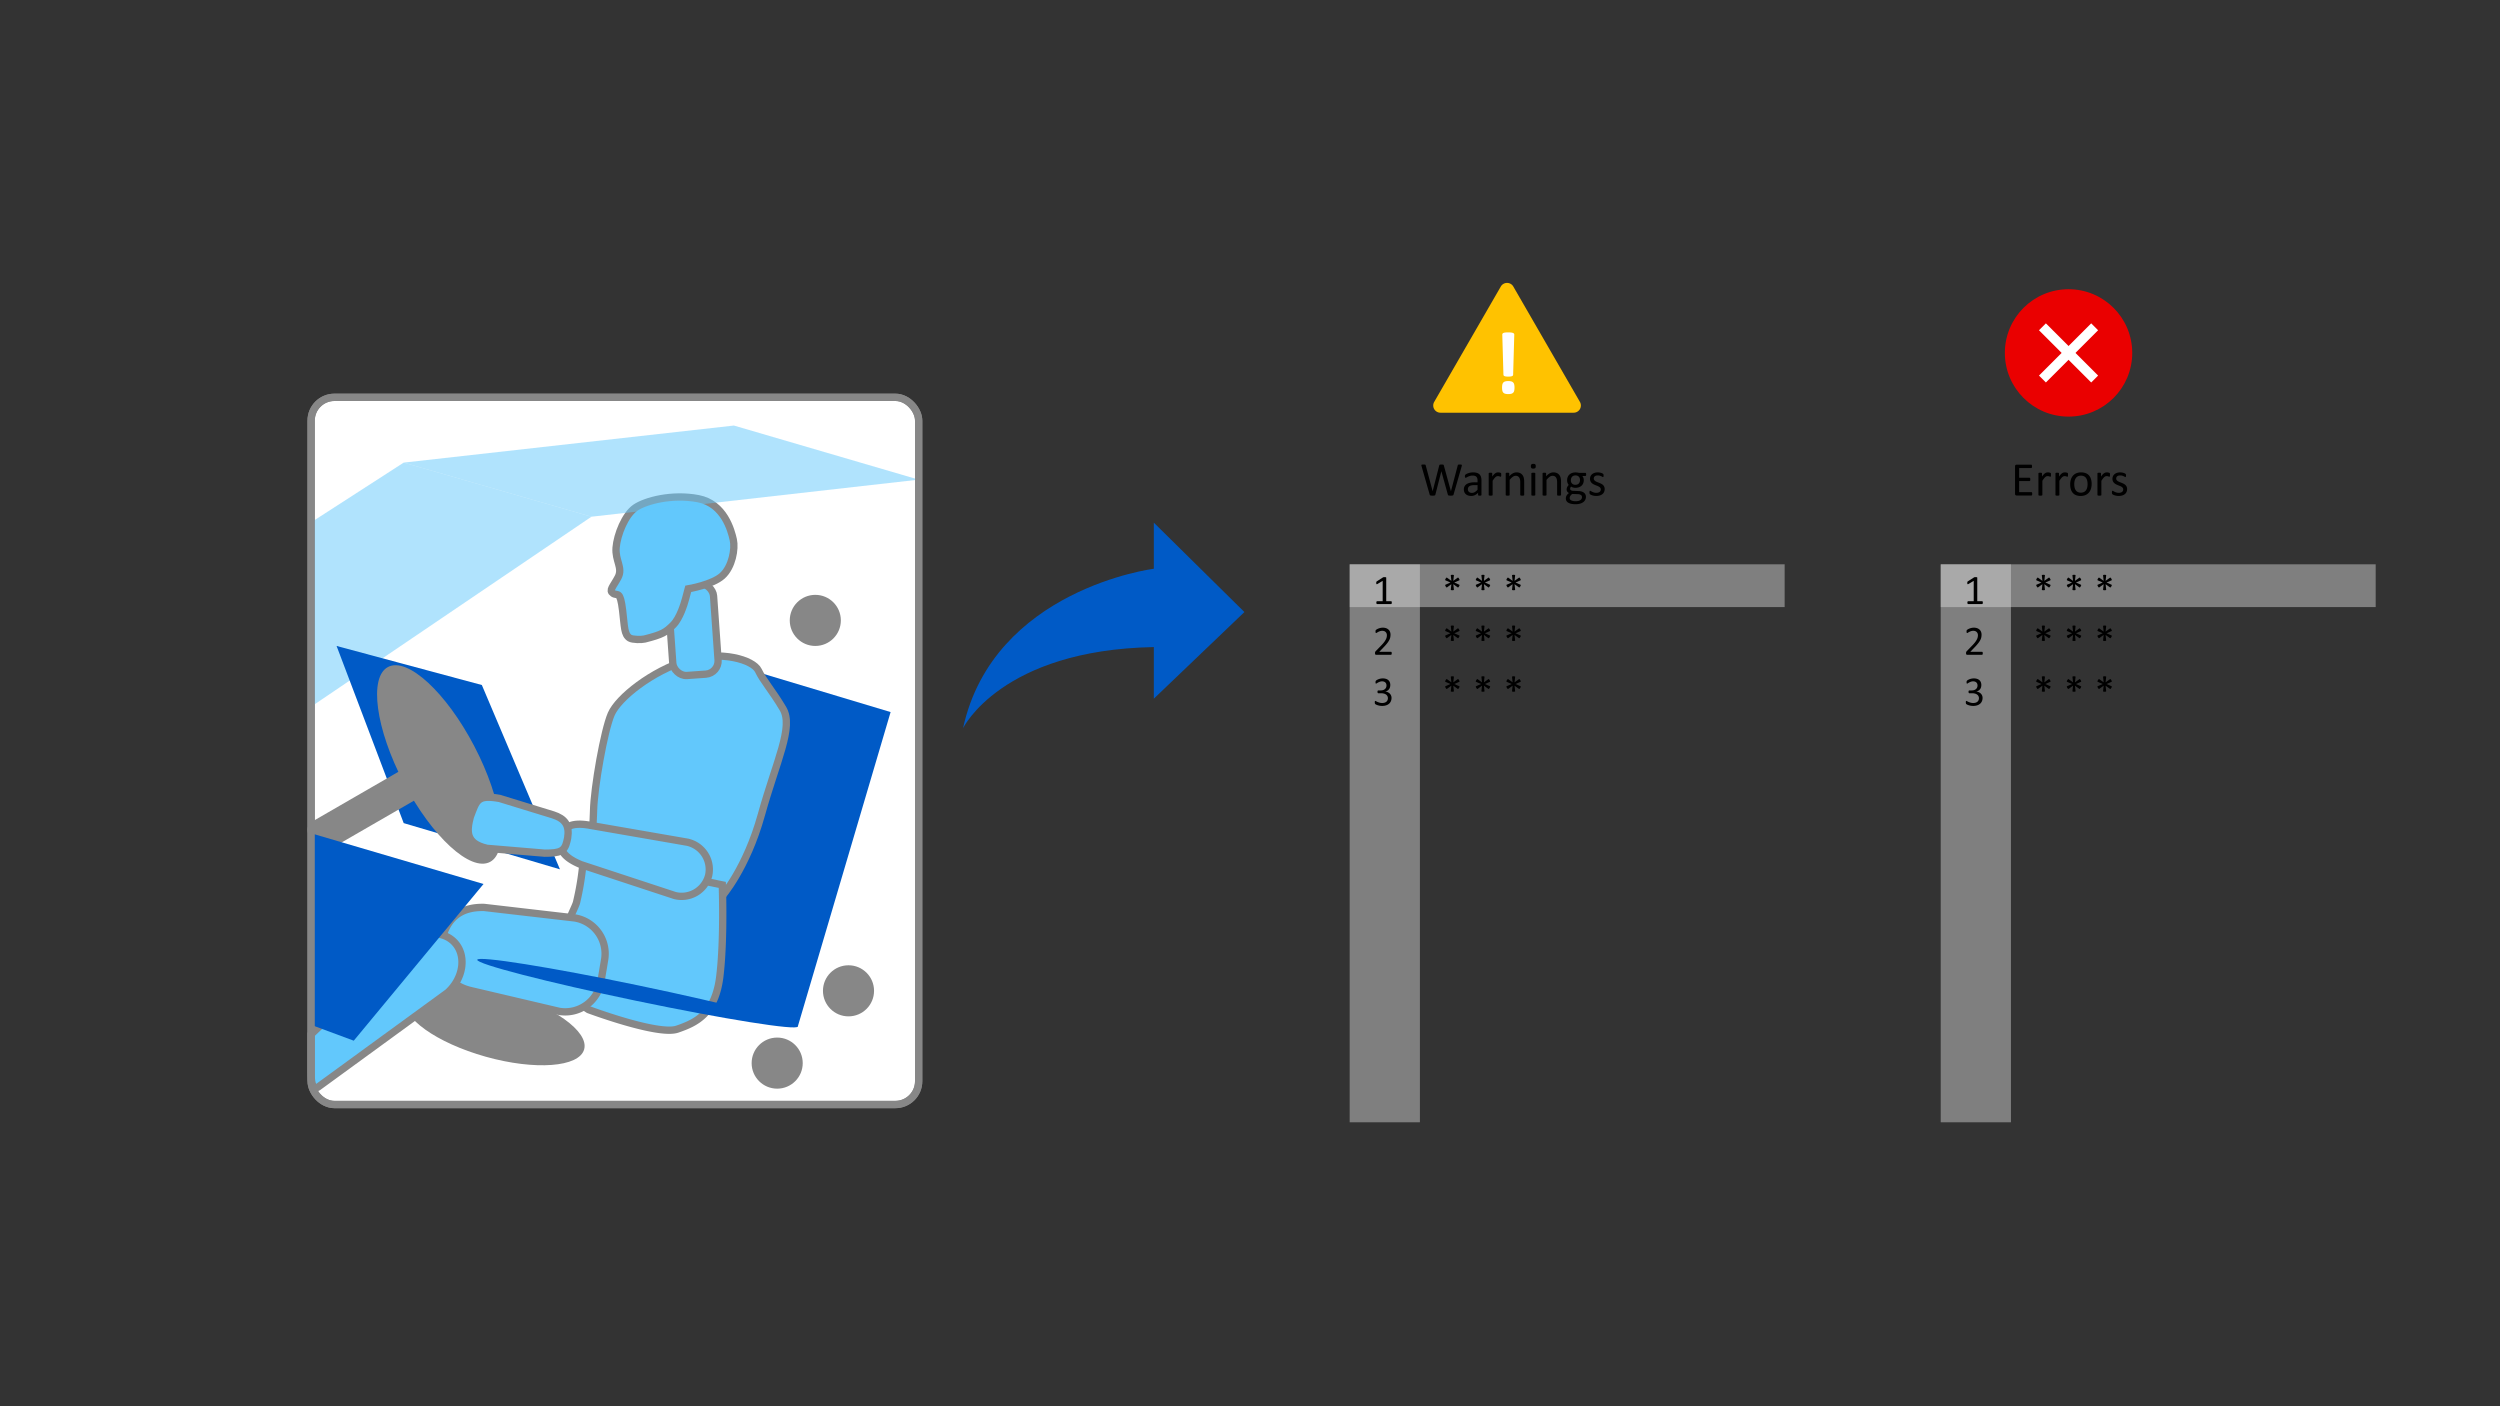 <svg id="Layer_1" data-name="Layer 1" xmlns="http://www.w3.org/2000/svg" viewBox="0 0 1024 576"><rect x="0" y="0" width="1024" height="576" fill="#333333" stroke="none"/><defs><style>.cls-1,.cls-10{fill:#fff;}.cls-1,.cls-5,.cls-7{stroke:#878787;stroke-width:3px;}.cls-1,.cls-12,.cls-4,.cls-5,.cls-7{stroke-miterlimit:10;}.cls-2{fill:#878787;}.cls-3{fill:#005ac6;}.cls-12,.cls-4,.cls-7{fill:none;}.cls-12,.cls-4{stroke:#fff;}.cls-5,.cls-6{fill:#62c8fc;}.cls-6{opacity:0.5;}.cls-8{fill:#dcdcdc;opacity:0.45;}.cls-9{fill:#ffc200;}.cls-11{fill:#ea0000;}.cls-12{stroke-width:4px;}</style></defs><rect class="cls-1" x="127.436" y="162.746" width="248.846" height="289.664" rx="9.544"/><ellipse class="cls-2" cx="202.681" cy="419.587" rx="13.761" ry="37.996" transform="translate(-256.027 501.562) rotate(-74.35)"/><polygon class="cls-3" points="326.767 420.495 282.384 413.346 296.752 271.22 364.792 291.665 326.767 420.495"/><rect class="cls-4" x="285.727" y="298.6" width="22.051" height="53.074" rx="6.427" transform="translate(148.692 -89.416) rotate(22.732)"/><path class="cls-5" d="M295.646,367.191s10.054-11.304,16.209-33.464,13.337-35.907,8.823-43.499-8.002-11.285-10.054-15.594-15.184-8.413-29.341-4.104-27.988,15.184-30.922,21.955-7.037,30.162-7.242,39.6-1.847,20.108,0,21.339S270.613,367.62,295.646,367.191Z"/><path class="cls-5" d="M241.067,413.544s28.52,10.669,36.317,8.002,15.594-6.361,17.441-21.544,1.026-37.548,1.026-37.548l-56.836-11.695a113.968,113.968,0,0,1-2.873,18.877C235.053,374.02,218.702,399.386,241.067,413.544Z"/><path class="cls-5" d="M229.085,414.256l-36.236-8.51c-9.438-2.257-12.357-8.823-12.152-17.056l.578-4.852c2.546-8.869,8.528-12.383,17.056-12.152l37.177,4.314a14.852,14.852,0,0,1,12.152,17.056l-1.519,9.048A14.852,14.852,0,0,1,229.085,414.256Z"/><polygon class="cls-6" points="242.251 211.644 128.421 288.792 127.19 214.106 165.354 189.484 242.251 211.644"/><path class="cls-5" d="M165.688,387.157,127.436,423.666v15.662c.037,2.27,0,6.497,2.366,6.128a1.092,1.092,0,0,0,.474-.197l53.146-38.733c6.445-5.901,7.728-15.088,2.851-20.415S172.133,381.256,165.688,387.157Z"/><polygon class="cls-3" points="229.358 356.079 165.354 337.148 137.86 264.581 197.363 280.585 229.358 356.079"/><rect class="cls-5" x="274.613" y="239.271" width="18.603" height="37.183" rx="5.422" transform="translate(-17.506 20.7) rotate(-4.051)"/><path class="cls-5" d="M276.44,366.813l-38.39-12.63c-8.445-3.45-9.145-7.257-8.331-11.67h0c1.239-4.102,4.822-5.824,12.127-4.437l39.714,6.895a11.436,11.436,0,0,1,8.713,13.564h0A11.436,11.436,0,0,1,276.44,366.813Z"/><path class="cls-5" d="M257.959,261.352c1.117.679,4.822.709,6.088.387,7.286-1.851,8.618-2.698,11.695-5.776,2.753-2.753,4.532-8.687,5.061-10.669l1.094-4.104h0s9.849-1.641,13.952-5.335,5.335-11.08,4.514-14.773-3.693-14.773-14.363-16.825-21.537.821-25.747,3.693-7.493,11.08-7.903,16.415,2.873,8.207.821,12.106-3.898,5.335-2.052,6.566,2.873-1.436,3.898,6.976C255.84,256.743,255.615,259.927,257.959,261.352Z"/><rect class="cls-2" x="124.529" y="325.199" width="49.504" height="13.425" rx="3.913" transform="translate(-145.956 119.108) rotate(-30)"/><ellipse class="cls-2" cx="179.824" cy="313.121" rx="16.271" ry="45.062" transform="translate(-124.592 118.924) rotate(-27.596)"/><path class="cls-5" d="M223.149,349.461l-23.687-1.989c-8.625-1.984-8.406-6.756-6.809-12.905h0c2.619-6.854,2.832-9.124,11.964-7.53l21.916,6.726c4.823,1.54,6.812,4.242,5.984,9.434l-.29,1.298C231.278,348.735,229.407,349.461,223.149,349.461Z"/><polygon class="cls-3" points="144.899 426.265 127.436 419.791 127.436 341.319 198.047 362.084 144.899 426.265"/><circle class="cls-2" cx="333.947" cy="254.116" r="10.464"/><circle class="cls-2" cx="347.547" cy="405.84" r="10.464"/><circle class="cls-2" cx="318.333" cy="435.453" r="10.464"/><polygon class="cls-6" points="376.283 196.46 242.251 211.644 165.354 189.484 300.605 174.3 376.283 196.46"/><ellipse class="cls-3" cx="261.127" cy="406.802" rx="3.177" ry="67.053" transform="translate(-190.382 579.472) rotate(-78.232)"/><rect class="cls-7" x="127.436" y="162.746" width="248.846" height="289.664" rx="9.544"/><path class="cls-3" d="M472.608,214.082v18.874s-65.683,8.305-78.14,65.305c0,0,15.574-32.068,78.14-33.219v21.139l37.106-35.484Z"/><rect class="cls-8" x="552.828" y="231.137" width="28.765" height="228.547"/><rect class="cls-8" x="552.828" y="231.137" width="178.162" height="17.521"/><path d="M570.08,246.838a1.248,1.248,0,0,1-.024.27.601.601,0,0,1-.067.178.27.27,0,0,1-.098.097.23.23,0,0,1-.114.03h-5.718a.205.205,0,0,1-.109-.03.313.313,0,0,1-.098-.097.527.527,0,0,1-.072-.178,1.241,1.241,0,0,1-.025-.27,1.203,1.203,0,0,1,.025-.263.779.779,0,0,1,.065-.182.286.286,0,0,1,.092-.109.213.213,0,0,1,.123-.038h2.283v-8.323l-2.113,1.261a.988.988,0,0,1-.259.102.176.176,0,0,1-.156-.038.316.316,0,0,1-.081-.183,2.075,2.075,0,0,1-.02-.321,2.154,2.154,0,0,1,.013-.245.736.736,0,0,1,.038-.169.36.36,0,0,1,.071-.118.64.64,0,0,1,.123-.102l2.52-1.616a.313.313,0,0,1,.085-.042c.033-.011.076-.022.127-.034a1.087,1.087,0,0,1,.178-.02c.067-.003.152-.005.254-.005a2.699,2.699,0,0,1,.338.018.908.908,0,0,1,.211.046.173.173,0,0,1,.127.174v9.617h1.98a.232.232,0,0,1,.127.038.28.28,0,0,1,.097.109.672.672,0,0,1,.06.182A1.376,1.376,0,0,1,570.08,246.838Z"/><path d="M597.713,239.505a.182.182,0,0,1,.109.198,1.279,1.279,0,0,1-.203.479,1.252,1.252,0,0,1-.316.414.184.184,0,0,1-.225,0l-1.801-1.31.236,2.216a.168.168,0,0,1-.109.194,2.074,2.074,0,0,1-1.049,0,.168.168,0,0,1-.11-.194l.237-2.216-1.793,1.31a.19.19,0,0,1-.229,0,1.947,1.947,0,0,1-.52-.893.187.187,0,0,1,.114-.198l2.038-.905-2.038-.896a.204.204,0,0,1-.114-.207,1.864,1.864,0,0,1,.52-.884.19.19,0,0,1,.229,0l1.793,1.302-.237-2.207a.175.175,0,0,1,.11-.203,2.074,2.074,0,0,1,1.049,0,.175.175,0,0,1,.109.203l-.236,2.207,1.801-1.302a.184.184,0,0,1,.225,0,1.252,1.252,0,0,1,.316.414,1.22,1.22,0,0,1,.203.47.198.198,0,0,1-.109.207l-2.039.896Z"/><path d="M610.256,239.505a.182.182,0,0,1,.109.198,1.277,1.277,0,0,1-.203.479,1.253,1.253,0,0,1-.316.414.184.184,0,0,1-.225,0l-1.801-1.31.236,2.216a.168.168,0,0,1-.109.194,2.074,2.074,0,0,1-1.049,0,.168.168,0,0,1-.11-.194l.237-2.216-1.793,1.31a.19.19,0,0,1-.229,0,1.945,1.945,0,0,1-.52-.893.187.187,0,0,1,.114-.198l2.038-.905-2.038-.896a.204.204,0,0,1-.114-.207,1.861,1.861,0,0,1,.52-.884.19.19,0,0,1,.229,0l1.793,1.302-.237-2.207a.175.175,0,0,1,.11-.203,2.074,2.074,0,0,1,1.049,0,.175.175,0,0,1,.109.203l-.236,2.207,1.801-1.302a.184.184,0,0,1,.225,0,1.253,1.253,0,0,1,.316.414,1.218,1.218,0,0,1,.203.47.198.198,0,0,1-.109.207l-2.039.896Z"/><path d="M622.799,239.505a.182.182,0,0,1,.109.198,1.28,1.28,0,0,1-.203.479,1.253,1.253,0,0,1-.316.414.184.184,0,0,1-.225,0l-1.801-1.31.236,2.216a.168.168,0,0,1-.109.194,2.074,2.074,0,0,1-1.049,0,.168.168,0,0,1-.11-.194l.237-2.216-1.793,1.31a.19.19,0,0,1-.229,0,1.945,1.945,0,0,1-.52-.893.187.187,0,0,1,.114-.198l2.038-.905-2.038-.896a.204.204,0,0,1-.114-.207,1.861,1.861,0,0,1,.52-.884.19.19,0,0,1,.229,0l1.793,1.302-.237-2.207a.175.175,0,0,1,.11-.203,2.074,2.074,0,0,1,1.049,0,.175.175,0,0,1,.109.203l-.236,2.207,1.801-1.302a.184.184,0,0,1,.225,0,1.253,1.253,0,0,1,.316.414,1.221,1.221,0,0,1,.203.47.198.198,0,0,1-.109.207l-2.039.896Z"/><path d="M570.056,267.573a1.494,1.494,0,0,1-.021.27.82.82,0,0,1-.06.199.256.256,0,0,1-.24.156h-6.048a.66.66,0,0,1-.207-.029.35.35,0,0,1-.152-.098.416.416,0,0,1-.093-.194,1.404,1.404,0,0,1-.029-.312,2.894,2.894,0,0,1,.013-.296.751.751,0,0,1,.056-.225,1.396,1.396,0,0,1,.109-.194,1.706,1.706,0,0,1,.17-.207l2.188-2.25a14.136,14.136,0,0,0,1.217-1.395,7.412,7.412,0,0,0,.705-1.125,3.675,3.675,0,0,0,.327-.922,4.255,4.255,0,0,0,.079-.778,1.935,1.935,0,0,0-.123-.69,1.687,1.687,0,0,0-.353-.571,1.651,1.651,0,0,0-.58-.389,2.095,2.095,0,0,0-.803-.144,2.956,2.956,0,0,0-.955.144,4.927,4.927,0,0,0-.742.313,5.96,5.96,0,0,0-.533.312.683.683,0,0,1-.318.144.188.188,0,0,1-.109-.033.245.245,0,0,1-.078-.11.924.924,0,0,1-.048-.203,2.251,2.251,0,0,1-.018-.305q0-.126.009-.22a.829.829,0,0,1,.029-.16.645.645,0,0,1,.055-.127.686.686,0,0,1,.136-.148,2.754,2.754,0,0,1,.351-.241,4.043,4.043,0,0,1,.627-.3,5.685,5.685,0,0,1,.828-.25,4.355,4.355,0,0,1,.951-.102,3.956,3.956,0,0,1,1.393.225,2.763,2.763,0,0,1,.988.613,2.471,2.471,0,0,1,.588.905,3.061,3.061,0,0,1,.195,1.099,5.872,5.872,0,0,1-.094,1.045,4.254,4.254,0,0,1-.393,1.125,8.505,8.505,0,0,1-.867,1.345,19.516,19.516,0,0,1-1.506,1.704l-1.733,1.811h4.762a.251.251,0,0,1,.131.038.336.336,0,0,1,.11.114.569.569,0,0,1,.067.19A1.416,1.416,0,0,1,570.056,267.573Z"/><path d="M597.713,260.291a.184.184,0,0,1,.109.199,1.271,1.271,0,0,1-.203.477,1.24,1.24,0,0,1-.316.414.185.185,0,0,1-.225,0l-1.801-1.311.236,2.216a.167.167,0,0,1-.109.194,2.047,2.047,0,0,1-1.049,0,.168.168,0,0,1-.11-.194l.237-2.216-1.793,1.311a.19.19,0,0,1-.229,0,1.952,1.952,0,0,1-.52-.892.19.19,0,0,1,.114-.199l2.038-.905-2.038-.896a.204.204,0,0,1-.114-.207,1.875,1.875,0,0,1,.52-.884.19.19,0,0,1,.229,0l1.793,1.303-.237-2.208a.174.174,0,0,1,.11-.202,2.047,2.047,0,0,1,1.049,0,.174.174,0,0,1,.109.202l-.236,2.208,1.801-1.303a.184.184,0,0,1,.225,0,1.257,1.257,0,0,1,.316.415,1.212,1.212,0,0,1,.203.469.198.198,0,0,1-.109.207l-2.039.896Z"/><path d="M610.256,260.291a.184.184,0,0,1,.109.199,1.268,1.268,0,0,1-.203.477,1.242,1.242,0,0,1-.316.414.185.185,0,0,1-.225,0l-1.801-1.311.236,2.216a.167.167,0,0,1-.109.194,2.048,2.048,0,0,1-1.049,0,.168.168,0,0,1-.11-.194l.237-2.216-1.793,1.311a.19.19,0,0,1-.229,0,1.95,1.95,0,0,1-.52-.892.19.19,0,0,1,.114-.199l2.038-.905-2.038-.896a.204.204,0,0,1-.114-.207,1.873,1.873,0,0,1,.52-.884.19.19,0,0,1,.229,0l1.793,1.303-.237-2.208a.174.174,0,0,1,.11-.202,2.048,2.048,0,0,1,1.049,0,.174.174,0,0,1,.109.202l-.236,2.208,1.801-1.303a.184.184,0,0,1,.225,0,1.258,1.258,0,0,1,.316.415,1.21,1.21,0,0,1,.203.469.198.198,0,0,1-.109.207l-2.039.896Z"/><path d="M622.799,260.291a.184.184,0,0,1,.109.199,1.272,1.272,0,0,1-.203.477,1.242,1.242,0,0,1-.316.414.185.185,0,0,1-.225,0l-1.801-1.311.236,2.216a.167.167,0,0,1-.109.194,2.047,2.047,0,0,1-1.049,0,.168.168,0,0,1-.11-.194l.237-2.216-1.793,1.311a.19.19,0,0,1-.229,0,1.95,1.95,0,0,1-.52-.892.189.189,0,0,1,.114-.199l2.038-.905-2.038-.896a.204.204,0,0,1-.114-.207,1.873,1.873,0,0,1,.52-.884.19.19,0,0,1,.229,0l1.793,1.303-.237-2.208a.174.174,0,0,1,.11-.202,2.047,2.047,0,0,1,1.049,0,.174.174,0,0,1,.109.202l-.236,2.208,1.801-1.303a.184.184,0,0,1,.225,0,1.258,1.258,0,0,1,.316.415,1.213,1.213,0,0,1,.203.469.198.198,0,0,1-.109.207l-2.039.896Z"/><path d="M569.971,285.856a3.396,3.396,0,0,1-.262,1.357,2.912,2.912,0,0,1-.753,1.036,3.394,3.394,0,0,1-1.21.664,5.282,5.282,0,0,1-1.623.232,5.681,5.681,0,0,1-1.028-.089,6.573,6.573,0,0,1-.851-.212,3.952,3.952,0,0,1-.617-.253,1.9,1.9,0,0,1-.309-.19.551.551,0,0,1-.098-.119.778.778,0,0,1-.059-.143,1.095,1.095,0,0,1-.038-.207,2.893,2.893,0,0,1-.013-.301,1.032,1.032,0,0,1,.061-.423.191.191,0,0,1,.174-.118.833.833,0,0,1,.309.136,5.542,5.542,0,0,0,.59.292,6.658,6.658,0,0,0,.842.291,3.925,3.925,0,0,0,1.07.136,3.203,3.203,0,0,0,1.007-.143,2.054,2.054,0,0,0,.73-.406,1.676,1.676,0,0,0,.442-.622,2.033,2.033,0,0,0,.147-.782,1.763,1.763,0,0,0-.738-1.48,2.629,2.629,0,0,0-.891-.415,4.593,4.593,0,0,0-1.201-.144h-1.074a.336.336,0,0,1-.137-.029.297.297,0,0,1-.113-.098.593.593,0,0,1-.078-.178,1.094,1.094,0,0,1-.031-.287,1.248,1.248,0,0,1,.025-.267.477.477,0,0,1,.072-.169.276.276,0,0,1,.241-.123h.956a3.249,3.249,0,0,0,1.002-.144,2.105,2.105,0,0,0,.753-.415,1.806,1.806,0,0,0,.474-.646,2.085,2.085,0,0,0,.165-.842,1.91,1.91,0,0,0-.11-.646,1.473,1.473,0,0,0-.33-.537,1.526,1.526,0,0,0-.562-.36,2.217,2.217,0,0,0-.791-.131,2.639,2.639,0,0,0-.9.148,5.697,5.697,0,0,0-.732.317,4.955,4.955,0,0,0-.532.316.688.688,0,0,1-.297.148.246.246,0,0,1-.105-.021.159.159,0,0,1-.076-.084.611.611,0,0,1-.042-.178,2.755,2.755,0,0,1-.013-.301c0-.084.002-.159.008-.224a.708.708,0,0,1,.034-.169.632.632,0,0,1,.173-.272,2.147,2.147,0,0,1,.326-.232,4.158,4.158,0,0,1,.606-.3,4.958,4.958,0,0,1,.828-.25,4.797,4.797,0,0,1,1.011-.102,4.168,4.168,0,0,1,1.337.195,2.618,2.618,0,0,1,.959.55,2.213,2.213,0,0,1,.576.85,3.028,3.028,0,0,1,.19,1.096,3.294,3.294,0,0,1-.135.96,2.405,2.405,0,0,1-1.041,1.37,2.487,2.487,0,0,1-.879.334v.017a3.166,3.166,0,0,1,1.036.283,2.884,2.884,0,0,1,.808.562,2.453,2.453,0,0,1,.529.791A2.49,2.49,0,0,1,569.971,285.856Z"/><path d="M597.713,281.077a.184.184,0,0,1,.109.199,1.271,1.271,0,0,1-.203.477,1.24,1.24,0,0,1-.316.414.184.184,0,0,1-.225,0l-1.801-1.311.236,2.216a.167.167,0,0,1-.109.194,2.044,2.044,0,0,1-1.049,0,.168.168,0,0,1-.11-.194l.237-2.216L592.69,282.168a.19.19,0,0,1-.229,0,1.952,1.952,0,0,1-.52-.892.189.189,0,0,1,.114-.199l2.038-.905-2.038-.896a.204.204,0,0,1-.114-.207,1.875,1.875,0,0,1,.52-.884.19.19,0,0,1,.229,0l1.793,1.303-.237-2.208a.174.174,0,0,1,.11-.202,2.044,2.044,0,0,1,1.049,0,.174.174,0,0,1,.109.202l-.236,2.208,1.801-1.303a.184.184,0,0,1,.225,0,1.258,1.258,0,0,1,.316.415,1.212,1.212,0,0,1,.203.469.198.198,0,0,1-.109.207l-2.039.896Z"/><path d="M610.256,281.077a.184.184,0,0,1,.109.199,1.268,1.268,0,0,1-.203.477,1.242,1.242,0,0,1-.316.414.184.184,0,0,1-.225,0l-1.801-1.311.236,2.216a.167.167,0,0,1-.109.194,2.045,2.045,0,0,1-1.049,0,.168.168,0,0,1-.11-.194l.237-2.216-1.793,1.311a.19.19,0,0,1-.229,0,1.95,1.95,0,0,1-.52-.892.189.189,0,0,1,.114-.199l2.038-.905-2.038-.896a.204.204,0,0,1-.114-.207,1.873,1.873,0,0,1,.52-.884.19.19,0,0,1,.229,0l1.793,1.303-.237-2.208a.174.174,0,0,1,.11-.202,2.045,2.045,0,0,1,1.049,0,.173.173,0,0,1,.109.202l-.236,2.208,1.801-1.303a.184.184,0,0,1,.225,0,1.26,1.26,0,0,1,.316.415,1.21,1.21,0,0,1,.203.469.198.198,0,0,1-.109.207l-2.039.896Z"/><path d="M622.799,281.077a.184.184,0,0,1,.109.199,1.272,1.272,0,0,1-.203.477,1.242,1.242,0,0,1-.316.414.184.184,0,0,1-.225,0l-1.801-1.311.236,2.216a.167.167,0,0,1-.109.194,2.044,2.044,0,0,1-1.049,0,.168.168,0,0,1-.11-.194l.237-2.216-1.793,1.311a.19.19,0,0,1-.229,0,1.95,1.95,0,0,1-.52-.892.189.189,0,0,1,.114-.199l2.038-.905-2.038-.896a.204.204,0,0,1-.114-.207,1.873,1.873,0,0,1,.52-.884.19.19,0,0,1,.229,0l1.793,1.303-.237-2.208a.174.174,0,0,1,.11-.202,2.044,2.044,0,0,1,1.049,0,.173.173,0,0,1,.109.202l-.236,2.208,1.801-1.303a.184.184,0,0,1,.225,0,1.26,1.26,0,0,1,.316.415,1.213,1.213,0,0,1,.203.469.198.198,0,0,1-.109.207l-2.039.896Z"/><rect class="cls-8" x="794.918" y="231.137" width="28.765" height="228.547"/><rect class="cls-8" x="794.918" y="231.137" width="178.162" height="17.521"/><path d="M812.17,246.838a1.248,1.248,0,0,1-.024.27.598.598,0,0,1-.067.178.27.27,0,0,1-.098.097.231.231,0,0,1-.114.03h-5.718a.205.205,0,0,1-.109-.03.315.315,0,0,1-.098-.097.529.529,0,0,1-.072-.178,1.242,1.242,0,0,1-.025-.27,1.204,1.204,0,0,1,.025-.263.779.779,0,0,1,.065-.182.286.286,0,0,1,.092-.109.213.213,0,0,1,.123-.038h2.283v-8.323l-2.113,1.261a.99.99,0,0,1-.259.102.177.177,0,0,1-.156-.038.316.316,0,0,1-.081-.183,2.062,2.062,0,0,1-.021-.321,2.131,2.131,0,0,1,.013-.245.737.737,0,0,1,.038-.169.362.362,0,0,1,.071-.118.644.644,0,0,1,.123-.102l2.52-1.616a.313.313,0,0,1,.085-.042c.033-.011.076-.022.127-.034a1.09,1.09,0,0,1,.178-.02c.067-.003.152-.005.254-.005a2.697,2.697,0,0,1,.338.018.908.908,0,0,1,.211.046.173.173,0,0,1,.127.174v9.617h1.98a.233.233,0,0,1,.127.038.279.279,0,0,1,.097.109.669.669,0,0,1,.06.182A1.368,1.368,0,0,1,812.17,246.838Z"/><path d="M839.803,239.505a.182.182,0,0,1,.109.198,1.28,1.28,0,0,1-.203.479,1.253,1.253,0,0,1-.316.414.184.184,0,0,1-.225,0l-1.801-1.31.236,2.216a.168.168,0,0,1-.109.194,2.074,2.074,0,0,1-1.049,0,.168.168,0,0,1-.11-.194l.237-2.216-1.793,1.31a.19.19,0,0,1-.229,0,1.945,1.945,0,0,1-.52-.893.187.187,0,0,1,.114-.198l2.038-.905-2.038-.896a.204.204,0,0,1-.114-.207,1.861,1.861,0,0,1,.52-.884.19.19,0,0,1,.229,0l1.793,1.302-.237-2.207a.175.175,0,0,1,.11-.203,2.074,2.074,0,0,1,1.049,0,.175.175,0,0,1,.109.203l-.236,2.207,1.801-1.302a.184.184,0,0,1,.225,0,1.253,1.253,0,0,1,.316.414,1.221,1.221,0,0,1,.203.47.198.198,0,0,1-.109.207l-2.039.896Z"/><path d="M852.346,239.505a.182.182,0,0,1,.109.198,1.28,1.28,0,0,1-.203.479,1.253,1.253,0,0,1-.317.414.184.184,0,0,1-.225,0l-1.801-1.31.236,2.216a.168.168,0,0,1-.109.194,2.074,2.074,0,0,1-1.049,0,.168.168,0,0,1-.11-.194l.237-2.216-1.793,1.31a.19.19,0,0,1-.229,0,1.946,1.946,0,0,1-.521-.893.187.187,0,0,1,.114-.198l2.038-.905-2.038-.896a.204.204,0,0,1-.114-.207,1.863,1.863,0,0,1,.521-.884.19.19,0,0,1,.229,0l1.793,1.302-.237-2.207a.175.175,0,0,1,.11-.203,2.074,2.074,0,0,1,1.049,0,.175.175,0,0,1,.109.203l-.236,2.207,1.801-1.302a.184.184,0,0,1,.225,0,1.253,1.253,0,0,1,.317.414,1.221,1.221,0,0,1,.203.47.198.198,0,0,1-.109.207l-2.039.896Z"/><path d="M864.889,239.505a.182.182,0,0,1,.109.198,1.277,1.277,0,0,1-.203.479,1.253,1.253,0,0,1-.316.414.184.184,0,0,1-.225,0l-1.801-1.31.236,2.216a.168.168,0,0,1-.109.194,2.074,2.074,0,0,1-1.049,0,.168.168,0,0,1-.11-.194l.237-2.216-1.793,1.31a.19.19,0,0,1-.229,0,1.947,1.947,0,0,1-.52-.893.187.187,0,0,1,.114-.198l2.038-.905-2.038-.896a.204.204,0,0,1-.114-.207,1.864,1.864,0,0,1,.52-.884.19.19,0,0,1,.229,0l1.793,1.302-.237-2.207a.175.175,0,0,1,.11-.203,2.074,2.074,0,0,1,1.049,0,.175.175,0,0,1,.109.203l-.236,2.207,1.801-1.302a.184.184,0,0,1,.225,0,1.253,1.253,0,0,1,.316.414,1.218,1.218,0,0,1,.203.47.198.198,0,0,1-.109.207L862.85,238.6Z"/><path d="M812.145,267.573a1.485,1.485,0,0,1-.021.27.821.821,0,0,1-.06.199.26.26,0,0,1-.102.118.263.263,0,0,1-.139.038h-6.048a.661.661,0,0,1-.207-.029.35.35,0,0,1-.152-.098.416.416,0,0,1-.093-.194,1.41,1.41,0,0,1-.029-.312,2.894,2.894,0,0,1,.013-.296.751.751,0,0,1,.056-.225,1.396,1.396,0,0,1,.109-.194,1.688,1.688,0,0,1,.17-.207l2.188-2.25a14.163,14.163,0,0,0,1.217-1.395,7.419,7.419,0,0,0,.705-1.125,3.674,3.674,0,0,0,.327-.922,4.246,4.246,0,0,0,.079-.778,1.935,1.935,0,0,0-.123-.69,1.689,1.689,0,0,0-.354-.571,1.651,1.651,0,0,0-.58-.389,2.095,2.095,0,0,0-.803-.144,2.956,2.956,0,0,0-.955.144,4.922,4.922,0,0,0-.742.313,5.946,5.946,0,0,0-.533.312.683.683,0,0,1-.318.144.188.188,0,0,1-.109-.033.246.246,0,0,1-.078-.11.935.935,0,0,1-.048-.203,2.253,2.253,0,0,1-.018-.305q0-.126.009-.22a.821.821,0,0,1,.029-.16.645.645,0,0,1,.055-.127.687.687,0,0,1,.136-.148,2.754,2.754,0,0,1,.351-.241,4.046,4.046,0,0,1,.627-.3,5.689,5.689,0,0,1,.828-.25,4.355,4.355,0,0,1,.951-.102,3.956,3.956,0,0,1,1.393.225,2.762,2.762,0,0,1,.988.613,2.471,2.471,0,0,1,.588.905,3.063,3.063,0,0,1,.195,1.099,5.872,5.872,0,0,1-.094,1.045,4.254,4.254,0,0,1-.393,1.125,8.513,8.513,0,0,1-.867,1.345,19.52,19.52,0,0,1-1.506,1.704l-1.733,1.811h4.762a.251.251,0,0,1,.131.038.335.335,0,0,1,.11.114.564.564,0,0,1,.067.19A1.408,1.408,0,0,1,812.145,267.573Z"/><path d="M839.803,260.291a.184.184,0,0,1,.109.199,1.272,1.272,0,0,1-.203.477,1.242,1.242,0,0,1-.316.414.185.185,0,0,1-.225,0l-1.801-1.311.236,2.216a.167.167,0,0,1-.109.194,2.047,2.047,0,0,1-1.049,0,.168.168,0,0,1-.11-.194l.237-2.216-1.793,1.311a.19.19,0,0,1-.229,0,1.95,1.95,0,0,1-.52-.892.189.189,0,0,1,.114-.199l2.038-.905-2.038-.896a.204.204,0,0,1-.114-.207,1.873,1.873,0,0,1,.52-.884.19.19,0,0,1,.229,0l1.793,1.303-.237-2.208a.174.174,0,0,1,.11-.202,2.047,2.047,0,0,1,1.049,0,.174.174,0,0,1,.109.202l-.236,2.208,1.801-1.303a.184.184,0,0,1,.225,0,1.258,1.258,0,0,1,.316.415,1.213,1.213,0,0,1,.203.469.198.198,0,0,1-.109.207l-2.039.896Z"/><path d="M852.346,260.291a.184.184,0,0,1,.109.199,1.272,1.272,0,0,1-.203.477,1.241,1.241,0,0,1-.317.414.185.185,0,0,1-.225,0l-1.801-1.311.236,2.216a.167.167,0,0,1-.109.194,2.047,2.047,0,0,1-1.049,0,.168.168,0,0,1-.11-.194l.237-2.216-1.793,1.311a.19.19,0,0,1-.229,0,1.209,1.209,0,0,1-.322-.414,1.222,1.222,0,0,1-.198-.477.19.19,0,0,1,.114-.199l2.038-.905-2.038-.896a.204.204,0,0,1-.114-.207,1.874,1.874,0,0,1,.521-.884.19.19,0,0,1,.229,0l1.793,1.303-.237-2.208a.174.174,0,0,1,.11-.202,2.047,2.047,0,0,1,1.049,0,.174.174,0,0,1,.109.202l-.236,2.208,1.801-1.303a.184.184,0,0,1,.225,0,1.258,1.258,0,0,1,.317.415,1.213,1.213,0,0,1,.203.469.198.198,0,0,1-.109.207l-2.039.896Z"/><path d="M864.889,260.291a.184.184,0,0,1,.109.199,1.268,1.268,0,0,1-.203.477,1.242,1.242,0,0,1-.316.414.185.185,0,0,1-.225,0l-1.801-1.311.236,2.216a.167.167,0,0,1-.109.194,2.048,2.048,0,0,1-1.049,0,.168.168,0,0,1-.11-.194l.237-2.216-1.793,1.311a.19.19,0,0,1-.229,0,1.952,1.952,0,0,1-.52-.892.19.19,0,0,1,.114-.199l2.038-.905-2.038-.896a.204.204,0,0,1-.114-.207,1.875,1.875,0,0,1,.52-.884.19.19,0,0,1,.229,0l1.793,1.303-.237-2.208a.174.174,0,0,1,.11-.202,2.048,2.048,0,0,1,1.049,0,.174.174,0,0,1,.109.202l-.236,2.208,1.801-1.303a.184.184,0,0,1,.225,0,1.258,1.258,0,0,1,.316.415,1.21,1.21,0,0,1,.203.469.198.198,0,0,1-.109.207l-2.039.896Z"/><path d="M812.061,285.856a3.394,3.394,0,0,1-.262,1.357,2.912,2.912,0,0,1-.753,1.036,3.393,3.393,0,0,1-1.21.664,5.282,5.282,0,0,1-1.623.232,5.679,5.679,0,0,1-1.028-.089,6.565,6.565,0,0,1-.851-.212,3.953,3.953,0,0,1-.617-.253,1.905,1.905,0,0,1-.309-.19.554.554,0,0,1-.098-.119.778.778,0,0,1-.059-.143,1.095,1.095,0,0,1-.038-.207,2.893,2.893,0,0,1-.013-.301,1.034,1.034,0,0,1,.06-.423.191.191,0,0,1,.174-.118.832.832,0,0,1,.309.136,5.555,5.555,0,0,0,.59.292,6.647,6.647,0,0,0,.842.291,3.924,3.924,0,0,0,1.07.136,3.202,3.202,0,0,0,1.007-.143,2.052,2.052,0,0,0,.73-.406,1.675,1.675,0,0,0,.442-.622,2.033,2.033,0,0,0,.147-.782,1.763,1.763,0,0,0-.738-1.48,2.631,2.631,0,0,0-.891-.415,4.594,4.594,0,0,0-1.201-.144H806.668a.337.337,0,0,1-.137-.029.297.297,0,0,1-.113-.098.593.593,0,0,1-.078-.178,1.094,1.094,0,0,1-.031-.287,1.247,1.247,0,0,1,.025-.267.477.477,0,0,1,.072-.169.276.276,0,0,1,.241-.123h.956a3.249,3.249,0,0,0,1.002-.144,2.105,2.105,0,0,0,.753-.415,1.803,1.803,0,0,0,.474-.646,2.085,2.085,0,0,0,.165-.842,1.908,1.908,0,0,0-.11-.646,1.471,1.471,0,0,0-.33-.537,1.524,1.524,0,0,0-.562-.36,2.216,2.216,0,0,0-.791-.131,2.64,2.64,0,0,0-.9.148,5.696,5.696,0,0,0-.731.317,4.945,4.945,0,0,0-.532.316.689.689,0,0,1-.297.148.246.246,0,0,1-.105-.021.159.159,0,0,1-.076-.084.608.608,0,0,1-.042-.178,2.755,2.755,0,0,1-.013-.301c0-.084.002-.159.008-.224a.698.698,0,0,1,.034-.169.631.631,0,0,1,.173-.272,2.149,2.149,0,0,1,.326-.232,4.151,4.151,0,0,1,.605-.3,4.959,4.959,0,0,1,.828-.25,4.797,4.797,0,0,1,1.011-.102,4.168,4.168,0,0,1,1.337.195,2.618,2.618,0,0,1,.959.55,2.214,2.214,0,0,1,.576.85,3.03,3.03,0,0,1,.189,1.096,3.298,3.298,0,0,1-.135.96,2.406,2.406,0,0,1-1.041,1.37,2.488,2.488,0,0,1-.879.334v.017a3.167,3.167,0,0,1,1.036.283,2.883,2.883,0,0,1,.808.562,2.453,2.453,0,0,1,.529.791A2.49,2.49,0,0,1,812.061,285.856Z"/><path d="M839.803,281.077a.184.184,0,0,1,.109.199,1.272,1.272,0,0,1-.203.477,1.242,1.242,0,0,1-.316.414.184.184,0,0,1-.225,0l-1.801-1.311.236,2.216a.167.167,0,0,1-.109.194,2.044,2.044,0,0,1-1.049,0,.168.168,0,0,1-.11-.194l.237-2.216-1.793,1.311a.19.19,0,0,1-.229,0,1.95,1.95,0,0,1-.52-.892.189.189,0,0,1,.114-.199l2.038-.905-2.038-.896a.204.204,0,0,1-.114-.207,1.873,1.873,0,0,1,.52-.884.19.19,0,0,1,.229,0l1.793,1.303-.237-2.208a.174.174,0,0,1,.11-.202,2.044,2.044,0,0,1,1.049,0,.173.173,0,0,1,.109.202l-.236,2.208,1.801-1.303a.184.184,0,0,1,.225,0,1.26,1.26,0,0,1,.316.415,1.213,1.213,0,0,1,.203.469.198.198,0,0,1-.109.207l-2.039.896Z"/><path d="M852.346,281.077a.184.184,0,0,1,.109.199,1.272,1.272,0,0,1-.203.477,1.241,1.241,0,0,1-.317.414.184.184,0,0,1-.225,0l-1.801-1.311.236,2.216a.167.167,0,0,1-.109.194,2.044,2.044,0,0,1-1.049,0,.168.168,0,0,1-.11-.194l.237-2.216-1.793,1.311a.19.19,0,0,1-.229,0,1.209,1.209,0,0,1-.322-.414,1.222,1.222,0,0,1-.198-.477.189.189,0,0,1,.114-.199l2.038-.905-2.038-.896a.204.204,0,0,1-.114-.207,1.874,1.874,0,0,1,.521-.884.19.19,0,0,1,.229,0l1.793,1.303-.237-2.208a.174.174,0,0,1,.11-.202,2.044,2.044,0,0,1,1.049,0,.173.173,0,0,1,.109.202l-.236,2.208,1.801-1.303a.184.184,0,0,1,.225,0,1.259,1.259,0,0,1,.317.415,1.213,1.213,0,0,1,.203.469.198.198,0,0,1-.109.207l-2.039.896Z"/><path d="M864.889,281.077a.184.184,0,0,1,.109.199,1.268,1.268,0,0,1-.203.477,1.242,1.242,0,0,1-.316.414.184.184,0,0,1-.225,0l-1.801-1.311.236,2.216a.167.167,0,0,1-.109.194,2.045,2.045,0,0,1-1.049,0,.168.168,0,0,1-.11-.194l.237-2.216-1.793,1.311a.19.19,0,0,1-.229,0,1.952,1.952,0,0,1-.52-.892.189.189,0,0,1,.114-.199l2.038-.905-2.038-.896a.204.204,0,0,1-.114-.207,1.875,1.875,0,0,1,.52-.884.19.19,0,0,1,.229,0l1.793,1.303-.237-2.208a.174.174,0,0,1,.11-.202,2.045,2.045,0,0,1,1.049,0,.174.174,0,0,1,.109.202l-.236,2.208,1.801-1.303a.184.184,0,0,1,.225,0,1.26,1.26,0,0,1,.316.415,1.21,1.21,0,0,1,.203.469.198.198,0,0,1-.109.207l-2.039.896Z"/><path d="M595.372,202.59a.533.533,0,0,1-.117.219.484.484,0,0,1-.215.127,1.682,1.682,0,0,1-.337.064c-.133.012-.298.02-.493.02-.202,0-.372-.008-.513-.02a1.683,1.683,0,0,1-.347-.064.42.42,0,0,1-.205-.127.603.603,0,0,1-.107-.219l-2.647-9.541h-.019l-2.441,9.541a.504.504,0,0,1-.098.219.415.415,0,0,1-.195.127,1.5,1.5,0,0,1-.327.064c-.133.012-.305.02-.513.02-.215,0-.394-.008-.537-.02a1.7,1.7,0,0,1-.351-.064.451.451,0,0,1-.21-.127.475.475,0,0,1-.102-.219l-3.34-11.67a1.83,1.83,0,0,1-.063-.351.224.224,0,0,1,.078-.195.484.484,0,0,1,.269-.088,4.802,4.802,0,0,1,.498-.02c.202,0,.361.004.478.014a.881.881,0,0,1,.269.055.228.228,0,0,1,.127.107.616.616,0,0,1,.054.176l2.842,10.586h.01l2.695-10.566a.716.716,0,0,1,.073-.182.272.272,0,0,1,.142-.111.993.993,0,0,1,.278-.059,4.412,4.412,0,0,1,.474-.02,3.638,3.638,0,0,1,.435.02.95.95,0,0,1,.259.059.272.272,0,0,1,.142.111.716.716,0,0,1,.073.182l2.9,10.566h.019l2.783-10.576c.02-.066.039-.123.059-.172a.204.204,0,0,1,.122-.111.913.913,0,0,1,.264-.059,4.008,4.008,0,0,1,.454-.02,3.585,3.585,0,0,1,.464.024.482.482,0,0,1,.249.094.23.23,0,0,1,.073.195,2.302,2.302,0,0,1-.054.352Z"/><path d="M606.808,202.727a.207.207,0,0,1-.078.176.55.55,0,0,1-.215.088,2.048,2.048,0,0,1-.4.029,2.235,2.235,0,0,1-.405-.029.48.48,0,0,1-.22-.088.218.218,0,0,1-.068-.176v-.879a4.338,4.338,0,0,1-1.284.957,3.424,3.424,0,0,1-1.499.342,4.069,4.069,0,0,1-1.255-.182,2.71,2.71,0,0,1-.957-.521,2.349,2.349,0,0,1-.615-.84,2.785,2.785,0,0,1-.22-1.133,2.609,2.609,0,0,1,.303-1.289,2.506,2.506,0,0,1,.869-.908,4.258,4.258,0,0,1,1.387-.543,8.694,8.694,0,0,1,1.846-.18h1.211v-.684a3.401,3.401,0,0,0-.107-.898,1.533,1.533,0,0,0-.347-.65,1.5,1.5,0,0,0-.62-.391,2.893,2.893,0,0,0-.938-.131,3.759,3.759,0,0,0-1.069.141,5.951,5.951,0,0,0-.83.312c-.238.115-.435.219-.596.312a.813.813,0,0,1-.356.143.246.246,0,0,1-.137-.039.357.357,0,0,1-.103-.117.602.602,0,0,1-.064-.201,1.72,1.72,0,0,1-.019-.268,1.685,1.685,0,0,1,.034-.387.56.56,0,0,1,.166-.268,2.123,2.123,0,0,1,.454-.299,5.187,5.187,0,0,1,.742-.312,6.936,6.936,0,0,1,.918-.234,5.598,5.598,0,0,1,1.006-.092,5.234,5.234,0,0,1,1.611.215,2.616,2.616,0,0,1,1.074.629,2.45,2.45,0,0,1,.596,1.031,4.979,4.979,0,0,1,.185,1.435Zm-1.601-4.014h-1.377a5.238,5.238,0,0,0-1.152.111,2.404,2.404,0,0,0-.811.332,1.378,1.378,0,0,0-.474.527,1.577,1.577,0,0,0-.151.709,1.417,1.417,0,0,0,.435,1.088,1.708,1.708,0,0,0,1.216.406,2.263,2.263,0,0,0,1.177-.322,5.113,5.113,0,0,0,1.138-.986Z"/><path d="M614.903,194.504c0,.143-.003.264-.01.361a.9.9,0,0,1-.039.229.325.325,0,0,1-.073.127.166.166,0,0,1-.122.045.544.544,0,0,1-.19-.045c-.074-.029-.16-.059-.254-.088s-.2-.057-.317-.082a1.68,1.68,0,0,0-.381-.039,1.209,1.209,0,0,0-.478.098,1.825,1.825,0,0,0-.493.322,3.93,3.93,0,0,0-.542.596q-.283.369-.625.908v5.781a.215.215,0,0,1-.039.131.31.31,0,0,1-.127.094.94.94,0,0,1-.244.059,3.641,3.641,0,0,1-.4.02,3.537,3.537,0,0,1-.391-.02,1.03,1.03,0,0,1-.249-.059.269.269,0,0,1-.127-.094.233.233,0,0,1-.034-.131v-8.789a.279.279,0,0,1,.029-.133.264.264,0,0,1,.117-.098.666.666,0,0,1,.225-.059,3.577,3.577,0,0,1,.361-.014c.144,0,.263.004.356.014a.579.579,0,0,1,.22.059.323.323,0,0,1,.112.098.241.241,0,0,1,.034.133v1.279a6.933,6.933,0,0,1,.679-.859,3.675,3.675,0,0,1,.601-.523,1.857,1.857,0,0,1,.561-.264,2.195,2.195,0,0,1,.561-.072c.085,0,.181.004.288.014a2.443,2.443,0,0,1,.337.055,2.601,2.601,0,0,1,.317.088.63.63,0,0,1,.2.098.258.258,0,0,1,.078.092.589.589,0,0,1,.034.113,1.296,1.296,0,0,1,.019.199C614.902,194.234,614.903,194.353,614.903,194.504Z"/><path d="M624.308,202.717a.215.215,0,0,1-.039.131.31.31,0,0,1-.127.094.94.94,0,0,1-.244.059,3.54,3.54,0,0,1-.391.02,3.642,3.642,0,0,1-.4-.02.941.941,0,0,1-.244-.059.309.309,0,0,1-.127-.094.214.214,0,0,1-.039-.131V197.57a5.05,5.05,0,0,0-.117-1.211,2.501,2.501,0,0,0-.342-.791,1.465,1.465,0,0,0-.581-.508,1.844,1.844,0,0,0-.825-.176,2.079,2.079,0,0,0-1.211.43,6.487,6.487,0,0,0-1.27,1.26v6.143a.214.214,0,0,1-.039.131.309.309,0,0,1-.127.094A.941.941,0,0,1,617.94,203a3.641,3.641,0,0,1-.4.02,3.54,3.54,0,0,1-.391-.02,1.029,1.029,0,0,1-.249-.059.27.27,0,0,1-.127-.094.234.234,0,0,1-.034-.131v-8.789a.278.278,0,0,1,.029-.133.264.264,0,0,1,.117-.098.666.666,0,0,1,.225-.059,3.577,3.577,0,0,1,.361-.014c.143,0,.263.004.356.014a.579.579,0,0,1,.22.059.324.324,0,0,1,.112.098.241.241,0,0,1,.034.133V195.09a5.392,5.392,0,0,1,1.48-1.217,3.2,3.2,0,0,1,1.489-.385,3.328,3.328,0,0,1,1.48.297,2.669,2.669,0,0,1,.972.797,3.177,3.177,0,0,1,.532,1.166,6.964,6.964,0,0,1,.161,1.607Z"/><path d="M629.044,190.959a1.06,1.06,0,0,1-.215.771,1.156,1.156,0,0,1-.791.205,1.129,1.129,0,0,1-.776-.201,1.035,1.035,0,0,1-.21-.756,1.057,1.057,0,0,1,.215-.771,1.155,1.155,0,0,1,.791-.205,1.14,1.14,0,0,1,.776.199A1.043,1.043,0,0,1,629.044,190.959Zm-.185,11.758a.214.214,0,0,1-.039.131.309.309,0,0,1-.127.094.941.941,0,0,1-.244.059,3.639,3.639,0,0,1-.4.02,3.54,3.54,0,0,1-.391-.02,1.029,1.029,0,0,1-.249-.059.27.27,0,0,1-.127-.094.234.234,0,0,1-.034-.131v-8.789a.239.239,0,0,1,.034-.127.251.251,0,0,1,.127-.098.874.874,0,0,1,.249-.059,3.107,3.107,0,0,1,.391-.02,3.2,3.2,0,0,1,.4.02.805.805,0,0,1,.244.059.284.284,0,0,1,.127.098.219.219,0,0,1,.039.127Z"/><path d="M639.405,202.717a.214.214,0,0,1-.039.131.309.309,0,0,1-.127.094.941.941,0,0,1-.244.059,3.54,3.54,0,0,1-.391.02,3.641,3.641,0,0,1-.4-.02.94.94,0,0,1-.244-.059.31.31,0,0,1-.127-.094.214.214,0,0,1-.039-.131V197.57a5.05,5.05,0,0,0-.117-1.211,2.503,2.503,0,0,0-.342-.791,1.466,1.466,0,0,0-.581-.508,1.845,1.845,0,0,0-.825-.176,2.079,2.079,0,0,0-1.211.43,6.488,6.488,0,0,0-1.27,1.26v6.143a.215.215,0,0,1-.039.131.31.31,0,0,1-.127.094.94.94,0,0,1-.244.059,3.641,3.641,0,0,1-.4.02,3.538,3.538,0,0,1-.391-.02,1.03,1.03,0,0,1-.249-.059.269.269,0,0,1-.127-.094.234.234,0,0,1-.034-.131v-8.789a.279.279,0,0,1,.029-.133.264.264,0,0,1,.117-.098.666.666,0,0,1,.225-.059,3.577,3.577,0,0,1,.361-.014c.144,0,.263.004.356.014a.579.579,0,0,1,.22.059.323.323,0,0,1,.112.098.241.241,0,0,1,.034.133V195.09a5.39,5.39,0,0,1,1.48-1.217,3.2,3.2,0,0,1,1.489-.385,3.328,3.328,0,0,1,1.48.297,2.669,2.669,0,0,1,.972.797,3.175,3.175,0,0,1,.532,1.166,6.958,6.958,0,0,1,.161,1.607Z"/><path d="M649.688,194.328a.973.973,0,0,1-.093.492.275.275,0,0,1-.239.152h-1.26a1.975,1.975,0,0,1,.478.775,2.88,2.88,0,0,1,.137.885,3.474,3.474,0,0,1-.244,1.348,2.694,2.694,0,0,1-.698.99,3.123,3.123,0,0,1-1.079.621,4.263,4.263,0,0,1-1.387.215,3.565,3.565,0,0,1-1.02-.143,2.131,2.131,0,0,1-.747-.355,1.506,1.506,0,0,0-.288.4,1.147,1.147,0,0,0-.112.518.676.676,0,0,0,.317.566,1.551,1.551,0,0,0,.845.244l2.295.098a4.681,4.681,0,0,1,1.201.18,3.01,3.01,0,0,1,.947.459,2.123,2.123,0,0,1,.625.732,2.182,2.182,0,0,1,.225,1.012,2.715,2.715,0,0,1-.254,1.152,2.653,2.653,0,0,1-.776.961,3.856,3.856,0,0,1-1.333.654,6.775,6.775,0,0,1-1.914.24,7.775,7.775,0,0,1-1.812-.182,3.932,3.932,0,0,1-1.226-.492,1.909,1.909,0,0,1-.693-.748,2.089,2.089,0,0,1-.215-.941,2.501,2.501,0,0,1,.078-.625,2.184,2.184,0,0,1,.239-.576,2.768,2.768,0,0,1,.4-.523,5.248,5.248,0,0,1,.552-.492,1.736,1.736,0,0,1-.708-.615,1.505,1.505,0,0,1-.23-.801,2.262,2.262,0,0,1,.244-1.064,3.516,3.516,0,0,1,.606-.84,2.894,2.894,0,0,1-.478-.816,3.043,3.043,0,0,1-.176-1.098,3.409,3.409,0,0,1,.254-1.348,2.841,2.841,0,0,1,.703-1.006,3.091,3.091,0,0,1,1.079-.631,4.138,4.138,0,0,1,1.372-.219,5.958,5.958,0,0,1,.747.043,5.158,5.158,0,0,1,.649.123h2.656a.265.265,0,0,1,.249.16A1.132,1.132,0,0,1,649.688,194.328Zm-1.709,9.277a.99.99,0,0,0-.464-.875,2.339,2.339,0,0,0-1.255-.326l-2.275-.078a4.077,4.077,0,0,0-.513.463,2.601,2.601,0,0,0-.317.42,1.399,1.399,0,0,0-.161.397,1.81,1.81,0,0,0-.044.4,1.034,1.034,0,0,0,.644.961,4.022,4.022,0,0,0,1.797.328,4.454,4.454,0,0,0,1.226-.142,2.351,2.351,0,0,0,.796-.375,1.38,1.38,0,0,0,.435-.537A1.582,1.582,0,0,0,647.98,203.606Zm-.811-6.963a1.921,1.921,0,0,0-.493-1.402,1.878,1.878,0,0,0-1.401-.502,1.947,1.947,0,0,0-.815.156,1.573,1.573,0,0,0-.576.43,1.821,1.821,0,0,0-.342.629,2.496,2.496,0,0,0-.112.748,1.718,1.718,0,0,0,1.875,1.865,2.077,2.077,0,0,0,.83-.152,1.537,1.537,0,0,0,.581-.42,1.758,1.758,0,0,0,.342-.619A2.41,2.41,0,0,0,647.169,196.643Z"/><path d="M657.276,200.324a2.779,2.779,0,0,1-.249,1.201,2.459,2.459,0,0,1-.708.889,3.232,3.232,0,0,1-1.094.547,4.989,4.989,0,0,1-1.397.185,5.257,5.257,0,0,1-.894-.074,5.055,5.055,0,0,1-.762-.186,3.822,3.822,0,0,1-.571-.234,1.652,1.652,0,0,1-.342-.219.569.569,0,0,1-.156-.273,1.88,1.88,0,0,1-.049-.478,2.128,2.128,0,0,1,.019-.312.993.993,0,0,1,.049-.205.224.224,0,0,1,.083-.113.231.231,0,0,1,.122-.033.695.695,0,0,1,.317.131c.141.088.312.184.518.289a4.827,4.827,0,0,0,.728.287,3.231,3.231,0,0,0,.967.133,2.908,2.908,0,0,0,.742-.088,1.772,1.772,0,0,0,.576-.26,1.142,1.142,0,0,0,.376-.434,1.385,1.385,0,0,0,.132-.625,1.008,1.008,0,0,0-.191-.625,1.805,1.805,0,0,0-.503-.449,4.138,4.138,0,0,0-.703-.348c-.261-.1-.528-.207-.806-.316a8.24,8.24,0,0,1-.81-.377,3.07,3.07,0,0,1-.708-.512,2.369,2.369,0,0,1-.503-.723,2.428,2.428,0,0,1-.19-1.006,2.537,2.537,0,0,1,.2-.992,2.314,2.314,0,0,1,.601-.83,3.016,3.016,0,0,1,1.001-.57,4.125,4.125,0,0,1,1.401-.215,4.267,4.267,0,0,1,.703.059,4.822,4.822,0,0,1,.635.146,3.052,3.052,0,0,1,.483.189,2.07,2.07,0,0,1,.303.182.524.524,0,0,1,.137.137.405.405,0,0,1,.049.131q.015.073.029.182a1.965,1.965,0,0,1,.015.264,2.433,2.433,0,0,1-.015.287.707.707,0,0,1-.049.201.265.265,0,0,1-.083.111.18.18,0,0,1-.107.035.554.554,0,0,1-.254-.107,3.522,3.522,0,0,0-.43-.231,4.722,4.722,0,0,0-.62-.229,2.812,2.812,0,0,0-.815-.107,2.596,2.596,0,0,0-.723.092,1.403,1.403,0,0,0-.513.264,1.137,1.137,0,0,0-.303.406,1.25,1.25,0,0,0-.102.508,1.029,1.029,0,0,0,.195.639,1.857,1.857,0,0,0,.508.455,4.483,4.483,0,0,0,.713.351q.4.155.815.322c.277.109.551.234.82.371a3.068,3.068,0,0,1,.718.498,2.255,2.255,0,0,1,.503.703A2.297,2.297,0,0,1,657.276,200.324Z"/><path d="M832.394,202.268a2.018,2.018,0,0,1-.02.307.632.632,0,0,1-.068.221.338.338,0,0,1-.112.127.268.268,0,0,1-.142.039h-6.064a.691.691,0,0,1-.425-.152.626.626,0,0,1-.2-.531v-11.27a.633.633,0,0,1,.2-.533.701.701,0,0,1,.425-.15h5.996a.252.252,0,0,1,.142.039.262.262,0,0,1,.102.127.928.928,0,0,1,.064.219,1.816,1.816,0,0,1,.024.328,1.668,1.668,0,0,1-.024.307.842.842,0,0,1-.064.215.257.257,0,0,1-.244.162H827.042v3.965H831.28a.24.24,0,0,1,.142.043.35.35,0,0,1,.107.123.604.604,0,0,1,.064.215,2.203,2.203,0,0,1,.019.322,1.96,1.96,0,0,1-.019.303.612.612,0,0,1-.064.205.27.27,0,0,1-.107.111.284.284,0,0,1-.142.035H827.042v4.521h5.01a.252.252,0,0,1,.142.039.332.332,0,0,1,.112.121.587.587,0,0,1,.068.215A2.2,2.2,0,0,1,832.394,202.268Z"/><path d="M840.079,194.504c0,.143-.003.264-.01.361a.854.854,0,0,1-.039.229.326.326,0,0,1-.073.127.164.164,0,0,1-.122.045.549.549,0,0,1-.191-.045c-.074-.029-.159-.059-.254-.088s-.2-.057-.317-.082a1.679,1.679,0,0,0-.381-.039,1.212,1.212,0,0,0-.478.098,1.84,1.84,0,0,0-.493.322,3.983,3.983,0,0,0-.542.596q-.283.369-.625.908v5.781a.214.214,0,0,1-.039.131.302.302,0,0,1-.127.094.941.941,0,0,1-.244.059,3.63,3.63,0,0,1-.4.02,3.54,3.54,0,0,1-.391-.02,1.041,1.041,0,0,1-.249-.059.274.274,0,0,1-.127-.094.241.241,0,0,1-.034-.131v-8.789a.278.278,0,0,1,.029-.133.264.264,0,0,1,.117-.098.666.666,0,0,1,.225-.059,3.59,3.59,0,0,1,.361-.014c.144,0,.263.004.356.014a.574.574,0,0,1,.22.059.307.307,0,0,1,.112.098.241.241,0,0,1,.034.133v1.279a6.923,6.923,0,0,1,.679-.859,3.717,3.717,0,0,1,.601-.523,1.866,1.866,0,0,1,.561-.264,2.195,2.195,0,0,1,.561-.072c.085,0,.181.004.288.014a2.443,2.443,0,0,1,.337.055,2.606,2.606,0,0,1,.317.088.62.62,0,0,1,.2.098.259.259,0,0,1,.078.092.526.526,0,0,1,.034.113,1.18,1.18,0,0,1,.019.199C840.078,194.234,840.079,194.353,840.079,194.504Z"/><path d="M847.052,194.504c0,.143-.003.264-.01.361a.853.853,0,0,1-.039.229.325.325,0,0,1-.073.127.164.164,0,0,1-.122.045.549.549,0,0,1-.19-.045c-.074-.029-.159-.059-.254-.088s-.2-.057-.317-.082a1.68,1.68,0,0,0-.381-.039,1.213,1.213,0,0,0-.478.098,1.84,1.84,0,0,0-.493.322,3.978,3.978,0,0,0-.542.596q-.283.369-.625.908v5.781a.214.214,0,0,1-.039.131.303.303,0,0,1-.127.094.941.941,0,0,1-.244.059,3.627,3.627,0,0,1-.4.02,3.54,3.54,0,0,1-.391-.02,1.041,1.041,0,0,1-.249-.059.274.274,0,0,1-.127-.094.242.242,0,0,1-.034-.131v-8.789a.279.279,0,0,1,.029-.133.265.265,0,0,1,.117-.098.666.666,0,0,1,.225-.059,3.591,3.591,0,0,1,.361-.014c.143,0,.263.004.356.014a.573.573,0,0,1,.22.059.305.305,0,0,1,.112.098.24.24,0,0,1,.034.133v1.279a6.933,6.933,0,0,1,.679-.859,3.717,3.717,0,0,1,.601-.523,1.868,1.868,0,0,1,.561-.264,2.196,2.196,0,0,1,.562-.072c.085,0,.181.004.288.014a2.442,2.442,0,0,1,.337.055,2.604,2.604,0,0,1,.317.088.618.618,0,0,1,.2.098.258.258,0,0,1,.078.092.526.526,0,0,1,.034.113,1.188,1.188,0,0,1,.02.199C847.051,194.234,847.052,194.353,847.052,194.504Z"/><path d="M856.739,198.225a6.561,6.561,0,0,1-.283,1.977,4.353,4.353,0,0,1-.845,1.559,3.826,3.826,0,0,1-1.406,1.02,4.883,4.883,0,0,1-1.958.367,5.069,5.069,0,0,1-1.89-.322,3.454,3.454,0,0,1-1.343-.938,3.981,3.981,0,0,1-.801-1.494A6.931,6.931,0,0,1,847.95,198.4a6.701,6.701,0,0,1,.278-1.978,4.304,4.304,0,0,1,.84-1.557A3.776,3.776,0,0,1,850.47,193.85a4.917,4.917,0,0,1,1.963-.361,5.069,5.069,0,0,1,1.89.322,3.446,3.446,0,0,1,1.343.938,4.017,4.017,0,0,1,.806,1.494A6.751,6.751,0,0,1,856.739,198.225Zm-1.67.107a6.528,6.528,0,0,0-.133-1.348,3.313,3.313,0,0,0-.439-1.113,2.168,2.168,0,0,0-.828-.758,2.74,2.74,0,0,0-1.301-.277,2.769,2.769,0,0,0-1.236.254,2.263,2.263,0,0,0-.853.717,3.223,3.223,0,0,0-.497,1.1,5.568,5.568,0,0,0-.163,1.387,6.68,6.68,0,0,0,.133,1.357,3.194,3.194,0,0,0,.444,1.107,2.212,2.212,0,0,0,.832.752,2.745,2.745,0,0,0,1.301.279,2.806,2.806,0,0,0,1.231-.254,2.291,2.291,0,0,0,.857-.713,3.119,3.119,0,0,0,.493-1.094A5.825,5.825,0,0,0,855.069,198.332Z"/><path d="M864.249,194.504c0,.143-.003.264-.01.361a.857.857,0,0,1-.039.229.326.326,0,0,1-.073.127.165.165,0,0,1-.122.045.548.548,0,0,1-.19-.045c-.074-.029-.159-.059-.254-.088s-.2-.057-.317-.082a1.68,1.68,0,0,0-.381-.039,1.212,1.212,0,0,0-.478.098,1.84,1.84,0,0,0-.493.322,3.988,3.988,0,0,0-.542.596q-.283.369-.625.908v5.781a.215.215,0,0,1-.039.131.303.303,0,0,1-.127.094.94.94,0,0,1-.244.059,3.627,3.627,0,0,1-.4.02,3.538,3.538,0,0,1-.391-.02,1.041,1.041,0,0,1-.249-.059.274.274,0,0,1-.127-.094.241.241,0,0,1-.034-.131v-8.789a.279.279,0,0,1,.029-.133.264.264,0,0,1,.117-.098.666.666,0,0,1,.225-.059,3.59,3.59,0,0,1,.361-.014c.144,0,.263.004.356.014a.574.574,0,0,1,.22.059.307.307,0,0,1,.112.098.241.241,0,0,1,.034.133v1.279a6.933,6.933,0,0,1,.679-.859,3.717,3.717,0,0,1,.601-.523,1.867,1.867,0,0,1,.561-.264,2.195,2.195,0,0,1,.561-.072c.085,0,.181.004.288.014a2.443,2.443,0,0,1,.337.055,2.601,2.601,0,0,1,.317.088.62.62,0,0,1,.2.098.258.258,0,0,1,.078.092.526.526,0,0,1,.034.113,1.18,1.18,0,0,1,.019.199C864.248,194.234,864.249,194.353,864.249,194.504Z"/><path d="M871.261,200.324a2.781,2.781,0,0,1-.249,1.201,2.448,2.448,0,0,1-.708.889,3.224,3.224,0,0,1-1.094.547,4.989,4.989,0,0,1-1.397.185,5.256,5.256,0,0,1-.894-.074,5.055,5.055,0,0,1-.762-.186,3.822,3.822,0,0,1-.571-.234,1.68,1.68,0,0,1-.342-.219.576.576,0,0,1-.156-.273,1.875,1.875,0,0,1-.049-.478,2.126,2.126,0,0,1,.02-.312,1.055,1.055,0,0,1,.049-.205.223.223,0,0,1,.083-.113.236.236,0,0,1,.122-.033.688.688,0,0,1,.317.131c.141.088.312.184.517.289a4.875,4.875,0,0,0,.728.287,3.231,3.231,0,0,0,.967.133,2.902,2.902,0,0,0,.742-.088,1.762,1.762,0,0,0,.576-.26,1.141,1.141,0,0,0,.376-.434,1.385,1.385,0,0,0,.132-.625,1.008,1.008,0,0,0-.19-.625,1.791,1.791,0,0,0-.503-.449,4.138,4.138,0,0,0-.703-.348c-.26-.1-.528-.207-.806-.316a8.35,8.35,0,0,1-.811-.377,3.094,3.094,0,0,1-.708-.512,2.369,2.369,0,0,1-.503-.723,2.428,2.428,0,0,1-.19-1.006,2.537,2.537,0,0,1,.2-.992,2.326,2.326,0,0,1,.601-.83,3.025,3.025,0,0,1,1.001-.57,4.129,4.129,0,0,1,1.401-.215,4.265,4.265,0,0,1,.703.059,4.82,4.82,0,0,1,.635.146,3.014,3.014,0,0,1,.483.189,2.009,2.009,0,0,1,.303.182.508.508,0,0,1,.137.137.405.405,0,0,1,.049.131q.015.073.029.182a1.982,1.982,0,0,1,.015.264,2.454,2.454,0,0,1-.015.287.704.704,0,0,1-.049.201.249.249,0,0,1-.083.111.179.179,0,0,1-.107.035.557.557,0,0,1-.254-.107,3.522,3.522,0,0,0-.43-.231,4.727,4.727,0,0,0-.62-.229,2.803,2.803,0,0,0-.815-.107,2.6,2.6,0,0,0-.723.092,1.411,1.411,0,0,0-.513.264,1.138,1.138,0,0,0-.303.406,1.248,1.248,0,0,0-.102.508,1.029,1.029,0,0,0,.195.639,1.871,1.871,0,0,0,.508.455,4.526,4.526,0,0,0,.713.351q.401.155.815.322c.277.109.551.234.82.371a3.049,3.049,0,0,1,.718.498,2.239,2.239,0,0,1,.503.703A2.297,2.297,0,0,1,871.261,200.324Z"/><path class="cls-9" d="M614.737,117.353l-27.289,47.265a2.95,2.95,0,0,0,2.555,4.425H644.58a2.95,2.95,0,0,0,2.555-4.425l-27.289-47.265A2.95,2.95,0,0,0,614.737,117.353Z"/><path class="cls-10" d="M620.341,158.779a5.622,5.622,0,0,1-.117,1.247,1.685,1.685,0,0,1-.416.814,1.708,1.708,0,0,1-.785.442,4.702,4.702,0,0,1-1.229.136,4.812,4.812,0,0,1-1.238-.136,1.65,1.65,0,0,1-.785-.442,1.736,1.736,0,0,1-.407-.814,5.628,5.628,0,0,1-.117-1.247,5.854,5.854,0,0,1,.117-1.273,1.802,1.802,0,0,1,.407-.831,1.607,1.607,0,0,1,.785-.451,4.768,4.768,0,0,1,1.238-.136,4.659,4.659,0,0,1,1.229.136,1.661,1.661,0,0,1,.785.451,1.748,1.748,0,0,1,.416.831A5.848,5.848,0,0,1,620.341,158.779Zm-.56-5.293a.763.763,0,0,1-.108.325.684.684,0,0,1-.317.244,2.378,2.378,0,0,1-.614.153,8.332,8.332,0,0,1-1.906,0,2.375,2.375,0,0,1-.605-.153.676.676,0,0,1-.316-.244.74.74,0,0,1-.108-.325l-.47-16.404a.708.708,0,0,1,.496-.714,2.829,2.829,0,0,1,.759-.171,10.752,10.752,0,0,1,1.202-.055,9.25,9.25,0,0,1,1.192.064,3.038,3.038,0,0,1,.749.181.869.869,0,0,1,.397.289.696.696,0,0,1,.118.406Z"/><circle class="cls-11" cx="847.276" cy="144.553" r="26.087"/><line class="cls-12" x1="836.579" y1="133.857" x2="857.972" y2="155.25"/><line class="cls-12" x1="857.972" y1="133.857" x2="836.579" y2="155.25"/></svg>